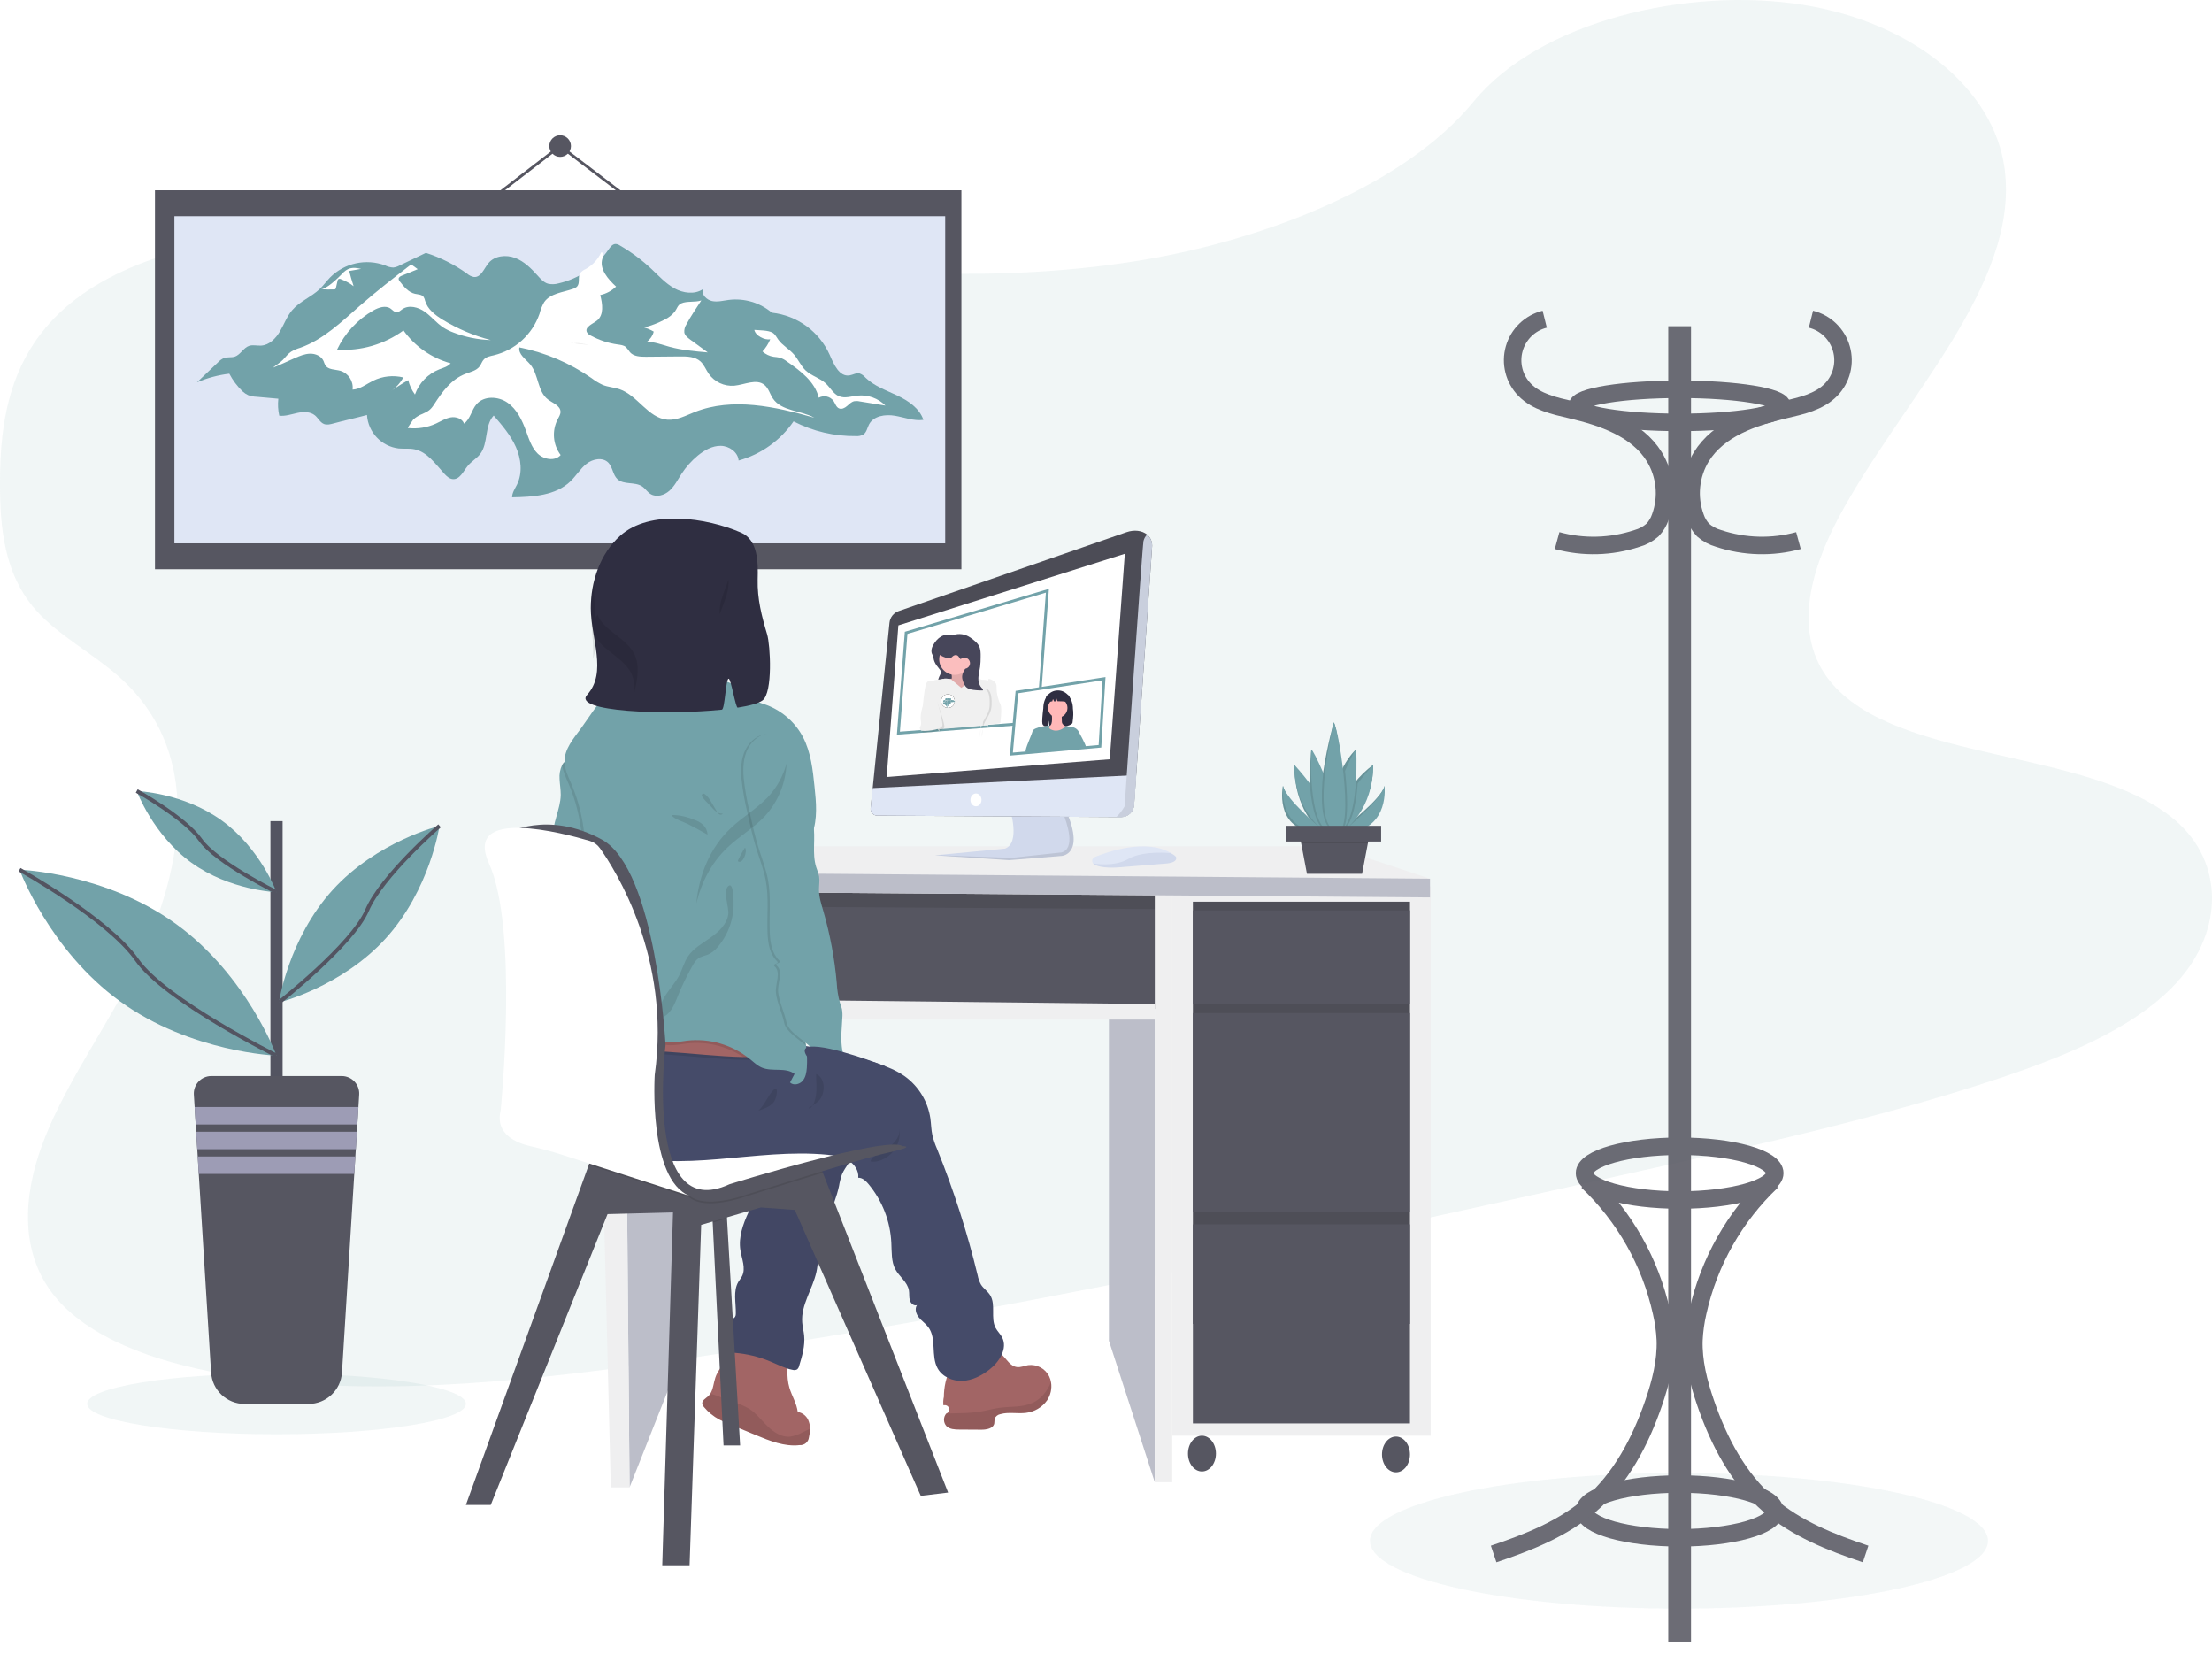 <svg xmlns="http://www.w3.org/2000/svg" xmlns:xlink="http://www.w3.org/1999/xlink" width="400px" height="299px" viewBox="0 0 400 299"><title>Group 14</title><defs><linearGradient x1="0%" y1="50%" x2="100%" y2="50%" id="linearGradient-1"><stop stop-color="#808080" stop-opacity="0.25" offset="0%"></stop><stop stop-color="#808080" stop-opacity="0.12" offset="54%"></stop><stop stop-color="#808080" stop-opacity="0.1" offset="100%"></stop></linearGradient><linearGradient x1="-0.649%" y1="52.419%" x2="99.351%" y2="52.419%" id="linearGradient-2"><stop stop-color="#808080" stop-opacity="0.25" offset="0%"></stop><stop stop-color="#808080" stop-opacity="0.12" offset="54%"></stop><stop stop-color="#808080" stop-opacity="0.1" offset="100%"></stop></linearGradient><linearGradient x1="-3.017%" y1="50.256%" x2="96.983%" y2="50.256%" id="linearGradient-3"><stop stop-color="#808080" stop-opacity="0.25" offset="0%"></stop><stop stop-color="#808080" stop-opacity="0.12" offset="54%"></stop><stop stop-color="#808080" stop-opacity="0.1" offset="100%"></stop></linearGradient><circle id="path-4" cx="9.663" cy="12.123" r="1.23"></circle><filter x="-81.3%" y="-40.7%" width="262.6%" height="262.6%" filterUnits="objectBoundingBox" id="filter-5"><feGaussianBlur stdDeviation="0.5"></feGaussianBlur></filter></defs><g id="Page-1" stroke="none" stroke-width="1" fill="none" fill-rule="evenodd"><g id="Thankyoupage" transform="translate(-520, -173)"><g id="Group-14" transform="translate(520, 173)"><path d="M206.872,46.969 C181.61,51.236 156.383,49.407 132.115,46.746 C107.847,44.086 83.639,40.612 58.366,41.66 C42.108,42.332 24.003,45.551 12.651,54.908 C1.725,63.907 0.022,76.051 0,87.014 C-0.028,95.26 0.687,103.793 6.535,110.362 C10.599,114.918 16.853,118.184 21.564,122.39 C37.956,137 32.973,160.004 22.216,179.563 C17.168,188.74 10.995,197.764 7.558,207.156 C4.121,216.548 3.664,226.613 9.816,234.271 C15.897,241.824 27.688,246.119 39.999,248.337 C64.968,252.843 92.786,250.045 119.701,246.253 C179.266,237.858 238.219,224.727 297.045,211.628 C318.81,206.778 340.671,201.906 361.64,194.916 C373.285,191.025 385.143,186.182 392.665,178.644 C402.222,169.092 402.463,156.028 393.253,148.221 C377.799,135.132 342.82,138.036 330.866,123.072 C324.29,114.833 327.153,103.644 332.388,93.76 C343.613,72.563 365.307,51.621 362.497,30.488 C360.557,15.984 345.758,3.981 325.921,0.854 C305.129,-2.422 278.426,3.79 266.455,18.386 C254.148,33.424 229.179,43.205 206.872,46.969 Z" id="Path" fill="#72A2A9" fill-rule="nonzero" opacity="0.1"></path><g id="undraw_winter_designer_a2m7-2-copy" transform="translate(3.514, 24.445)"><g id="undraw_winter_designer_a2m7"><rect id="Rectangle" fill="#565661" fill-rule="nonzero" x="24.51" y="9.956" width="145.827" height="68.521"></rect><rect id="Rectangle" fill="#DFE6F5" fill-rule="nonzero" x="28.023" y="14.641" width="139.385" height="59.151"></rect><path d="M37.951,43.118 C35.94,43.362 33.973,43.888 32.108,44.678 L35.973,41.003 C36.252,40.704 36.589,40.465 36.964,40.3 C37.589,40.061 38.31,40.244 38.949,40.033 C39.979,39.681 40.492,38.445 41.518,38.09 C42.221,37.851 42.987,38.09 43.725,38.037 C45.197,37.939 46.364,36.737 47.112,35.461 C47.861,34.186 48.363,32.755 49.322,31.631 C50.682,30.032 52.791,29.259 54.309,27.804 C54.983,27.158 55.528,26.399 56.175,25.721 C58.779,23.109 62.668,22.257 66.126,23.539 C66.584,23.77 67.086,23.903 67.598,23.929 C68.002,23.88 68.393,23.752 68.747,23.553 L73.505,21.272 C76.169,22.126 78.682,23.395 80.951,25.032 C81.304,25.343 81.733,25.552 82.195,25.64 C83.467,25.742 84.008,24.108 84.82,23.124 C85.93,21.775 88.004,21.564 89.637,22.186 C91.271,22.808 92.547,24.094 93.707,25.383 C94.237,25.977 94.796,26.606 95.555,26.842 C96.184,26.99 96.841,26.974 97.463,26.796 C101.135,25.961 104.364,23.784 106.515,20.692 C106.842,20.214 107.246,19.659 107.825,19.666 C108.106,19.693 108.374,19.791 108.606,19.951 C110.66,21.144 112.571,22.568 114.302,24.196 C115.616,25.433 116.846,26.799 118.423,27.678 C120.001,28.556 122.06,28.845 123.568,27.857 C123.322,28.837 124.271,29.779 125.258,29.987 C126.245,30.194 127.268,29.909 128.273,29.779 C131.079,29.431 133.903,30.268 136.067,32.088 C140.65,32.594 144.623,35.487 146.514,39.692 C147.259,41.41 148.246,43.712 150.098,43.427 C150.72,43.332 151.317,42.918 151.929,43.076 C152.34,43.226 152.704,43.483 152.983,43.821 C154.571,45.367 156.739,46.115 158.739,47.064 C160.738,48.013 162.762,49.369 163.465,51.467 C161.732,51.71 160.021,51.01 158.296,50.719 C156.57,50.427 154.466,50.736 153.64,52.282 C153.31,52.908 153.201,53.705 152.621,54.11 C152.224,54.332 151.771,54.434 151.317,54.401 C147.379,54.451 143.488,53.537 139.985,51.738 C137.609,55.193 134.092,57.7 130.051,58.818 C129.939,57.293 128.35,56.183 126.818,56.162 C125.286,56.141 123.859,56.956 122.679,57.919 C121.529,58.869 120.53,59.989 119.717,61.239 C119.038,62.293 118.476,63.428 117.555,64.261 C116.635,65.094 115.194,65.53 114.136,64.876 C113.55,64.525 113.174,63.875 112.597,63.488 C111.287,62.613 109.284,63.253 108.131,62.174 C107.298,61.394 107.284,60.016 106.487,59.201 C105.478,58.172 103.676,58.516 102.548,59.405 C101.42,60.294 100.668,61.587 99.631,62.585 C96.943,65.175 92.828,65.396 89.089,65.466 C89.089,64.634 89.609,63.91 89.975,63.165 C91.011,61.057 90.727,58.509 89.775,56.369 C88.822,54.229 87.276,52.44 85.762,50.683 C84.054,52.504 84.837,55.677 83.302,57.655 C82.68,58.46 81.738,58.969 81.088,59.763 C80.276,60.74 79.644,62.272 78.379,62.177 C77.76,62.132 77.261,61.668 76.843,61.211 C75.23,59.454 73.744,57.233 71.4,56.777 C70.483,56.597 69.534,56.72 68.589,56.64 C65.466,56.267 63.052,53.72 62.847,50.582 C60.866,51.119 58.743,51.58 56.761,52.117 C56.21,52.268 55.609,52.419 55.075,52.212 C54.372,51.934 54.02,51.14 53.441,50.652 C52.587,49.949 51.332,49.977 50.257,50.209 C49.182,50.441 48.089,50.835 46.986,50.712 C46.758,49.706 46.701,48.669 46.817,47.644 L42.881,47.293 C42.363,47.277 41.85,47.177 41.363,46.997 C40.996,46.827 40.657,46.6 40.358,46.326 C39.389,45.393 38.576,44.31 37.951,43.118 L37.951,43.118 Z" id="Path" fill="#72A2A9" fill-rule="nonzero"></path><path d="M47.646,40.613 C48.131,40.11 48.546,39.527 49.126,39.14 C49.639,38.836 50.189,38.6 50.763,38.437 C54.98,36.951 58.272,33.704 61.639,30.767 C64.604,28.177 67.721,25.766 70.835,23.359 L72.019,24.224 L69.176,25.383 C68.902,25.496 68.586,25.664 68.572,25.96 C68.584,26.148 68.664,26.325 68.796,26.459 C69.527,27.4 70.35,28.405 71.513,28.669 C72.068,28.795 72.739,28.778 73.083,29.231 C73.221,29.456 73.316,29.703 73.365,29.962 C73.814,31.494 75.202,32.545 76.566,33.377 C79.259,35.016 82.179,36.25 85.231,37.039 C82.924,36.969 80.645,36.508 78.491,35.676 C77.848,35.441 77.232,35.138 76.654,34.772 C75.427,33.971 74.507,32.78 73.315,31.93 C72.124,31.079 70.423,30.626 69.225,31.466 C68.898,31.698 68.582,32.028 68.171,32.007 C67.76,31.986 67.468,31.592 67.117,31.35 C66.221,30.71 64.97,31.136 64.011,31.677 C61.142,33.31 58.845,35.787 57.433,38.771 C61.722,39.057 65.975,37.827 69.45,35.296 C71.524,38.199 74.536,40.298 77.978,41.238 C77.472,41.853 76.64,42.053 75.898,42.341 C73.853,43.153 72.258,44.808 71.523,46.881 C70.95,46.105 70.536,45.222 70.307,44.285 C69.167,44.924 68.065,45.628 67.004,46.393 C68.013,45.743 68.842,44.85 69.415,43.796 C67.591,43.352 65.67,43.559 63.982,44.38 C62.753,44.984 61.614,45.926 60.244,45.999 C60.429,44.479 59.497,43.044 58.033,42.594 C57.067,42.324 55.82,42.436 55.3,41.575 C55.181,41.329 55.076,41.075 54.987,40.816 C54.586,39.92 53.525,39.471 52.545,39.499 C51.564,39.527 50.64,39.927 49.734,40.324 C48.44,40.894 47.158,41.519 45.844,42.032 C46.437,41.526 47.102,41.161 47.646,40.613 Z" id="Path" fill="#FFFFFF" fill-rule="nonzero"></path><path d="M70.237,52.936 C71.982,53.14 73.75,52.859 75.346,52.124 C76.218,51.72 77.051,51.179 77.996,51.017 C78.941,50.856 80.083,51.232 80.396,52.142 C81.531,51.327 81.738,49.707 82.648,48.645 C83.987,47.082 86.584,47.18 88.271,48.364 C89.957,49.548 90.899,51.527 91.602,53.445 C92.132,54.907 92.607,56.471 93.71,57.557 C94.813,58.642 96.841,58.994 97.871,57.827 C96.474,55.961 96.258,53.464 97.315,51.386 C97.554,50.933 97.86,50.476 97.842,49.981 C97.804,48.877 96.437,48.442 95.558,47.767 C93.657,46.312 93.907,43.276 92.368,41.442 C91.553,40.469 90.172,39.611 90.407,38.364 C95.087,39.293 99.525,41.181 103.44,43.909 C104.073,44.397 104.759,44.813 105.485,45.149 C106.455,45.539 107.527,45.585 108.514,45.922 C111.8,47.04 113.701,51.151 117.158,51.435 C118.88,51.576 120.493,50.69 122.102,50.054 C128.944,47.352 136.664,49.057 143.738,51.077 C141.278,49.724 137.803,49.924 136.242,47.591 C135.708,46.794 135.473,45.767 134.731,45.156 C133.277,43.954 131.151,45.11 129.271,45.29 C127.448,45.44 125.682,44.612 124.633,43.114 C124.127,42.373 123.807,41.488 123.143,40.89 C122.169,40.019 120.732,39.984 119.425,39.998 L113.293,40.054 C112.264,40.054 111.104,40.015 110.415,39.249 C110.19,38.917 109.941,38.601 109.67,38.304 C109.266,37.953 108.704,37.907 108.18,37.833 C106.47,37.595 104.818,37.048 103.303,36.22 C103.005,36.094 102.757,35.871 102.6,35.588 C102.207,34.657 103.633,34.14 104.431,33.518 C105.731,32.499 105.443,30.493 105.028,28.897 C106.107,28.666 107.099,28.138 107.892,27.372 C106.416,26.012 104.796,24.157 105.433,22.256 C105.573,21.838 105.65,21.16 105.211,21.17 C104.62,22.453 103.636,23.514 102.4,24.199 C102.006,24.36 101.658,24.618 101.388,24.948 C100.942,25.65 101.406,26.722 100.85,27.348 C100.65,27.547 100.402,27.692 100.13,27.769 C98.278,28.433 95.998,28.57 94.884,30.194 C94.508,30.855 94.225,31.564 94.044,32.302 C92.743,36.041 89.631,38.862 85.783,39.79 C85.143,39.938 84.444,40.054 83.994,40.532 C83.643,40.883 83.523,41.386 83.232,41.779 C82.648,42.57 81.591,42.784 80.673,43.136 C78.049,44.137 76.436,46.428 74.97,48.695 C74.352,49.65 73.899,49.939 72.883,50.385 C72.264,50.619 71.695,50.97 71.207,51.418 C71.112,51.523 70.156,52.925 70.237,52.936 Z" id="Path" fill="#FFFFFF" fill-rule="nonzero"></path><path d="M116.631,33.36 C115.47,33.965 114.244,34.437 112.977,34.765 C113.58,34.938 114.159,35.187 114.699,35.507 C114.517,36.236 114.09,36.879 113.49,37.331 C114.895,37.376 116.227,37.893 117.58,38.262 C119.825,38.87 122.148,39.07 124.474,39.27 L121.312,36.962 C120.848,36.61 120.349,36.238 120.233,35.676 C120.187,35.156 120.321,34.636 120.613,34.203 C121.414,32.689 122.387,31.304 123.308,29.871 C122.176,30.261 120.69,29.937 119.671,30.412 C119.035,30.707 118.922,31.332 118.543,31.856 C118.031,32.499 117.376,33.013 116.631,33.36 Z" id="Path" fill="#FFFFFF" fill-rule="nonzero"></path><path d="M135.768,36.895 C135.438,37.708 134.961,38.453 134.363,39.095 C134.926,39.609 135.629,39.945 136.383,40.061 C136.769,40.093 137.153,40.148 137.532,40.226 C137.972,40.376 138.384,40.598 138.751,40.883 C141.211,42.587 143.857,44.552 144.542,47.465 C145.463,46.949 146.624,47.211 147.234,48.073 C147.536,48.533 147.691,49.158 148.193,49.383 C148.696,49.608 149.247,49.313 149.645,48.972 C150.042,48.631 150.435,48.213 150.952,48.094 C151.274,48.041 151.603,48.052 151.922,48.125 L156.599,48.881 C155.285,47.555 153.444,46.893 151.588,47.078 C150.456,47.201 149.276,47.63 148.225,47.201 C147.174,46.772 146.633,45.641 145.804,44.875 C144.75,43.898 143.228,43.526 142.177,42.538 C141.302,41.709 140.839,40.535 140.045,39.629 C139.184,38.641 137.957,38.002 137.202,36.934 C136.896,36.501 136.654,35.992 136.204,35.718 C135.413,35.24 133.79,35.282 132.89,35.198 C133.105,36.255 134.756,37.088 135.768,36.895 Z" id="Path" fill="#FFFFFF" fill-rule="nonzero"></path><path d="M54.509,27.843 C55.303,27.897 56.099,27.912 56.895,27.885 C56.972,27.888 57.049,27.87 57.116,27.833 C57.185,27.767 57.229,27.678 57.239,27.583 L57.524,26.325 C57.536,26.214 57.586,26.11 57.664,26.03 C57.813,25.947 57.994,25.947 58.142,26.03 C58.964,26.338 59.735,26.767 60.43,27.302 C60.13,26.395 59.863,25.478 59.629,24.551 L61.783,24.171 C60.149,23.781 59.323,23.978 58.269,25.134 C57.65,25.798 55.458,27.903 54.509,27.843 Z" id="Path" fill="#FFFFFF" fill-rule="nonzero"></path><circle id="Oval" fill="#565661" fill-rule="nonzero" cx="97.776" cy="1.963" r="1.957"></circle><polyline id="Path" stroke="#565661" stroke-width="0.5" points="85.231 11.626 97.776 1.963 110.45 11.626"></polyline><polygon id="Path" fill="url(#linearGradient-1)" fill-rule="nonzero" points="99.782 37.548 99.937 37.647 100.26 37.612"></polygon><path d="M100.278,37.612 L102.987,37.963 C102.12,37.649 101.196,37.529 100.278,37.612 L100.278,37.612 Z" id="Path" fill="url(#linearGradient-2)" fill-rule="nonzero"></path><rect id="Rectangle" fill="#565661" fill-rule="nonzero" x="107.291" y="134.901" width="99.595" height="23.062"></rect><rect id="Rectangle" fill="#000000" fill-rule="nonzero" opacity="0.1" x="107.291" y="134.901" width="99.595" height="23.062"></rect><polygon id="Path" fill="#BCBEC9" fill-rule="nonzero" points="119.207 158.722 119.906 220.289 110.327 244.472 109.586 158.722"></polygon><polygon id="Path" fill="#565661" fill-rule="nonzero" points="108.342 139.329 205.308 139.912 205.308 157.088 108.342 157.088"></polygon><polygon id="Path" fill="#BCBEC9" fill-rule="nonzero" points="197.012 158.722 205.308 159.892 205.308 243.537 197.012 217.953"></polygon><rect id="Rectangle" fill="#EFEFF0" fill-rule="nonzero" x="208.46" y="135.825" width="46.731" height="99.303"></rect><rect id="Rectangle" fill="#565661" fill-rule="nonzero" x="212.199" y="138.584" width="39.254" height="76.333"></rect><rect id="Rectangle" fill="#000000" fill-rule="nonzero" opacity="0.1" x="212.199" y="138.584" width="39.254" height="76.333"></rect><rect id="Rectangle" fill="#565661" fill-rule="nonzero" x="212.199" y="140.148" width="39.254" height="16.941"></rect><rect id="Rectangle" fill="#565661" fill-rule="nonzero" x="212.199" y="158.722" width="39.254" height="35.982"></rect><rect id="Rectangle" fill="#565661" fill-rule="nonzero" x="212.199" y="196.925" width="39.254" height="35.982"></rect><ellipse id="Oval" fill="#565661" fill-rule="nonzero" cx="213.837" cy="238.361" rx="2.53" ry="3.233"></ellipse><ellipse id="Oval" fill="#565661" fill-rule="nonzero" cx="248.923" cy="238.516" rx="2.53" ry="3.233"></ellipse><polygon id="Path" fill="#EFEFF0" fill-rule="nonzero" points="106.94 244.472 110.327 244.472 109.396 136.686 104.252 136.686"></polygon><polygon id="Path" fill="#EFEFF0" fill-rule="nonzero" points="205.308 135.825 205.308 243.537 208.46 243.537 208.46 136.686"></polygon><polygon id="Path" fill="#EFEFF0" fill-rule="nonzero" points="109.561 156.034 109.561 159.892 205.308 159.892 205.308 157.088"></polygon><polygon id="Path" fill="#EFEFF0" fill-rule="nonzero" points="116.052 128.583 237.436 128.583 255.076 134.423 255.076 137.811 103.669 136.644 103.669 133.197"></polygon><polygon id="Path" fill="#BCBEC9" fill-rule="nonzero" points="103.669 133.197 255.076 134.423 255.076 137.811 103.669 136.644"></polygon><path d="M143.738,164.583 L143.035,164.478 C143.035,164.446 143.035,164.418 143.035,164.39 C143.014,164.225 142.989,164.063 142.965,163.898 C143.253,164.127 143.527,164.355 143.78,164.583 L143.738,164.583 Z" id="Path" fill="url(#linearGradient-3)" fill-rule="nonzero"></path><path d="M128.466,218.842 C128.923,218.736 129.387,218.648 129.851,218.585 C133.036,218.131 136.285,218.61 139.205,219.963 C138.91,222.134 138.618,224.38 139.243,226.477 C139.679,227.953 140.554,229.288 140.74,230.828 C141.697,230.992 142.479,231.683 142.761,232.613 C142.896,233.016 142.963,233.438 142.961,233.864 C142.957,234.39 142.891,234.913 142.764,235.424 C142.675,236.272 141.928,236.895 141.078,236.829 C138.358,237.139 135.691,236.067 133.161,235.016 L128.241,232.971 C127.665,232.732 127.085,232.49 126.534,232.194 C125.487,231.629 124.558,230.869 123.796,229.956 C123.639,229.795 123.529,229.595 123.476,229.376 C123.385,228.758 124.109,228.389 124.569,227.971 C124.704,227.843 124.822,227.699 124.921,227.542 C125.465,226.72 125.518,225.585 125.845,224.615 C126.618,222.313 129.007,220.83 129.851,218.585 C129.896,218.462 129.939,218.339 129.974,218.213" id="Path" fill="#A26565" fill-rule="nonzero"></path><path d="M142.961,233.864 C142.957,234.39 142.891,234.913 142.764,235.424 C142.675,236.272 141.928,236.895 141.078,236.829 C138.358,237.139 135.691,236.067 133.161,235.016 L128.241,232.971 C127.665,232.732 127.085,232.49 126.534,232.194 C125.487,231.629 124.558,230.869 123.796,229.956 C123.639,229.795 123.529,229.595 123.476,229.376 C123.385,228.758 124.109,228.389 124.569,227.971 C124.704,227.843 124.822,227.699 124.921,227.542 C126.277,227.834 127.96,228.688 128.997,229.018 C130.035,229.301 131.032,229.718 131.963,230.258 C133.256,231.088 134.187,232.367 135.283,233.421 C136.38,234.475 137.796,235.434 139.324,235.304 C140.132,235.182 140.911,234.913 141.622,234.51 L142.961,233.864 Z" id="Path" fill="#000000" fill-rule="nonzero" opacity="0.1"></path><path d="M137.202,183.927 C137.389,184.58 137.151,185.281 136.604,185.684 C136.144,185.969 135.55,185.93 135.093,186.24 C134.528,186.637 134.447,187.424 134.348,188.105 C133.997,190.449 132.834,192.575 131.84,194.729 C130.845,196.883 130.005,199.234 130.371,201.574 C130.62,203.163 131.4,204.856 130.669,206.286 C130.49,206.638 130.223,206.951 130.019,207.291 C129.018,208.964 129.587,211.083 129.548,213.03 C129.563,213.246 129.516,213.462 129.411,213.652 C129.258,213.831 129.069,213.977 128.856,214.08 C128.134,214.612 127.692,215.443 127.658,216.34 C127.628,217.225 127.735,218.109 127.974,218.961 C128.013,219.305 128.165,219.627 128.406,219.875 C128.686,220.06 129.017,220.153 129.352,220.142 C131.559,220.321 133.725,220.847 135.768,221.702 C137.1,222.257 138.393,222.953 139.809,223.22 C140.086,223.306 140.386,223.274 140.638,223.132 C140.816,222.971 140.939,222.759 140.99,222.524 C141.534,220.732 142.086,218.884 141.9,217.021 C141.819,216.22 141.605,215.437 141.548,214.635 C141.302,211.473 143.442,208.62 144.121,205.499 C144.426,204.094 144.426,202.639 144.644,201.219 C145.235,197.329 147.378,193.84 148.204,189.992 C148.319,189.275 148.497,188.57 148.738,187.884 C149.353,186.394 150.776,185.185 150.808,183.572 C150.827,183.218 150.734,182.866 150.541,182.567 C150.209,182.204 149.769,181.957 149.286,181.865 C147.368,181.341 145.415,180.951 143.442,180.698 C142.543,180.521 141.624,180.458 140.709,180.508 C139.52,180.648 138.377,181.052 137.363,181.689 C136.035,182.518 136.907,182.719 137.202,183.927 Z" id="Path" fill="#454B69" fill-rule="nonzero"></path><path d="M137.202,183.927 C137.389,184.58 137.151,185.281 136.604,185.684 C136.144,185.969 135.55,185.93 135.093,186.24 C134.528,186.637 134.447,187.424 134.348,188.105 C133.997,190.449 132.834,192.575 131.84,194.729 C130.845,196.883 130.005,199.234 130.371,201.574 C130.62,203.163 131.4,204.856 130.669,206.286 C130.49,206.638 130.223,206.951 130.019,207.291 C129.018,208.964 129.587,211.083 129.548,213.03 C129.563,213.246 129.516,213.462 129.411,213.652 C129.258,213.831 129.069,213.977 128.856,214.08 C128.134,214.612 127.692,215.443 127.658,216.34 C127.628,217.225 127.735,218.109 127.974,218.961 C128.013,219.305 128.165,219.627 128.406,219.875 C128.686,220.06 129.017,220.153 129.352,220.142 C131.559,220.321 133.725,220.847 135.768,221.702 C137.1,222.257 138.393,222.953 139.809,223.22 C140.086,223.306 140.386,223.274 140.638,223.132 C140.816,222.971 140.939,222.759 140.99,222.524 C141.534,220.732 142.086,218.884 141.9,217.021 C141.819,216.22 141.605,215.437 141.548,214.635 C141.302,211.473 143.442,208.62 144.121,205.499 C144.426,204.094 144.426,202.639 144.644,201.219 C145.235,197.329 147.378,193.84 148.204,189.992 C148.319,189.275 148.497,188.57 148.738,187.884 C149.353,186.394 150.776,185.185 150.808,183.572 C150.827,183.218 150.734,182.866 150.541,182.567 C150.209,182.204 149.769,181.957 149.286,181.865 C147.368,181.341 145.415,180.951 143.442,180.698 C142.543,180.521 141.624,180.458 140.709,180.508 C139.52,180.648 138.377,181.052 137.363,181.689 C136.035,182.518 136.907,182.719 137.202,183.927 Z" id="Path" fill="#000000" fill-rule="nonzero" opacity="0.05"></path><polygon id="Path" fill="#565661" fill-rule="nonzero" points="130.325 236.886 127.328 236.886 125.367 196.602 125.23 194.311 127.777 193.415 127.95 195.85"></polygon><polygon id="Path" fill="#000000" fill-rule="nonzero" opacity="0.1" points="127.95 195.85 125.367 196.602 125.23 194.311 127.777 193.415"></polygon><polygon id="Path" fill="#565661" fill-rule="nonzero" points="167.934 245.407 162.99 246.004 140.213 194.311 134.071 193.861 123.283 197.01 121.185 258.556 116.241 258.556 118.188 194.761 106.35 195.063 85.224 247.652 80.73 247.652 102.948 186.19 103.806 183.822 136.917 182.687 145.171 187.315 145.277 187.582"></polygon><path d="M145.277,187.582 C138.161,189.725 130.775,192.066 130.775,192.066 C130.775,192.066 124.039,194.416 121.185,192.066 C120.826,191.785 120.423,191.563 119.994,191.408 C120.364,191.673 120.764,191.893 121.185,192.066 L102.948,186.187 L103.802,183.822 L136.917,182.687 L145.171,187.315 L145.277,187.582 Z" id="Path" fill="#000000" fill-rule="nonzero" opacity="0.1"></path><path d="M111.596,177.381 L125.079,174.373 C125.079,174.373 157.294,180.368 159.691,182.764 C159.691,182.764 133.92,188.007 131.073,189.792 C128.227,191.577 111.294,193.563 111.596,177.381 Z" id="Path" fill="#FFFFFF" fill-rule="nonzero"></path><path d="M105.798,143.686 C104.744,147.028 101.866,150.039 98.363,150.183 C98.108,150.213 97.85,150.167 97.621,150.05 C97.182,149.776 97.171,149.133 97.351,148.644 C97.53,148.156 97.842,147.717 97.892,147.204 C97.902,147.099 97.895,146.993 97.871,146.891 C97.779,146.473 97.438,146.1 97.038,146.188 C97.603,145.736 97.732,144.928 97.336,144.322 C97.177,144.143 97.034,143.95 96.908,143.746 C96.616,143.148 97.069,142.477 97.259,141.838 C97.649,140.432 96.658,139.027 96.577,137.561 C96.507,136.251 97.171,135.017 97.336,133.717 C97.6,131.609 96.553,129.588 96.43,127.483 C96.346,126.015 96.707,124.56 97.112,123.144 C97.463,121.879 97.86,120.6 97.885,119.278 C97.885,118.319 97.719,117.37 97.674,116.415 C97.601,115.541 97.76,114.663 98.134,113.871 C98.377,113.404 98.792,113.051 99.29,112.883 C100.443,112.497 101.198,113.098 101.367,114.19 C101.648,116.049 101.486,117.947 101.855,119.813 C102.196,121.557 102.713,123.263 103.398,124.904 C104.02,126.387 104.775,127.821 105.253,129.356 C105.613,130.622 105.87,131.915 106.023,133.222 C106.494,136.732 106.863,140.344 105.798,143.686 Z" id="Path" fill="#72A2A9" fill-rule="nonzero"></path><path d="M185.831,228.737 C184.932,230.004 183.534,230.827 181.99,231 C180.465,231.189 178.88,230.806 177.401,231.225 C176.936,231.301 176.54,231.606 176.347,232.036 C176.31,232.322 176.288,232.609 176.28,232.897 C176.108,233.835 174.874,234.046 173.915,234.039 L169.958,234.015 C169.136,234.015 168.226,233.969 167.636,233.4 C167.055,232.757 167.04,231.783 167.601,231.123 C167.864,231.032 168.06,230.808 168.113,230.535 C168.167,230.261 168.07,229.98 167.86,229.797 C167.65,229.614 167.358,229.556 167.095,229.647 C167.023,229.13 167.048,228.605 167.168,228.097 C167.168,226.628 167.52,224.169 168.553,223.02 C169.821,221.589 172.021,219.741 173.936,219.358 C175.249,219.109 176.602,219.498 177.584,220.405 C178.49,221.249 179.151,222.57 180.395,222.717 C181.073,222.802 181.727,222.482 182.398,222.366 C183.961,222.165 185.481,222.968 186.196,224.372 C186.366,224.72 186.485,225.09 186.548,225.472 C186.73,226.612 186.473,227.778 185.831,228.737 Z" id="Path" fill="#A26565" fill-rule="nonzero"></path><path d="M185.831,228.737 C184.932,230.004 183.534,230.827 181.99,231 C180.465,231.189 178.88,230.806 177.401,231.225 C176.936,231.301 176.54,231.606 176.347,232.036 C176.31,232.322 176.288,232.609 176.28,232.897 C176.108,233.835 174.874,234.046 173.915,234.039 L169.958,234.015 C169.136,234.015 168.226,233.969 167.636,233.4 C167.055,232.757 167.04,231.783 167.601,231.123 C169.885,231.028 172.13,231.123 174.407,230.652 C175.331,230.466 176.241,230.22 177.176,230.09 C179.2,229.801 181.354,230.047 183.213,229.19 C184.763,228.487 185.873,227.057 186.53,225.462 C186.72,226.603 186.47,227.773 185.831,228.737 Z" id="Path" fill="#000000" fill-rule="nonzero" opacity="0.1"></path><path d="M175.391,223.181 C173.985,224.271 172.337,225.121 170.566,225.212 C168.795,225.304 166.915,224.51 166.047,222.97 C164.779,220.711 165.903,217.57 164.35,215.496 C163.865,214.846 163.166,214.386 162.653,213.757 C162.14,213.128 161.845,212.183 162.302,211.515 C161.75,211.726 161.167,211.192 161.005,210.623 C160.843,210.053 160.945,209.442 160.847,208.866 C160.59,207.337 159.09,206.357 158.37,205 C157.649,203.644 157.748,201.883 157.667,200.278 C157.487,196.365 156.031,192.619 153.52,189.613 C153.042,189.044 152.431,188.464 151.686,188.492 C151.816,187.206 150.959,185.976 149.848,185.329 C148.738,184.683 147.417,184.465 146.131,184.339 C133.154,183.059 119.632,187.884 107.242,183.825 C103.795,182.698 100.471,180.811 98.363,177.852 C96.703,175.577 96.033,172.729 96.504,169.953 L96.504,169.903 C96.992,167.408 98.31,166.794 100.492,165.655 C103.011,164.323 105.644,163.219 108.36,162.355 C113.63,160.707 119.305,160.114 124.745,161.322 C127.286,161.892 129.735,162.833 132.279,163.385 C133.28,163.603 134.289,163.758 135.304,163.888 C136.882,164.084 138.467,164.214 140.055,164.397 C145.134,164.982 150.135,166.107 154.975,167.753 C156.778,168.364 158.58,169.064 160.13,170.17 C162.612,171.971 164.266,174.693 164.719,177.725 C164.867,178.758 164.87,179.834 165.095,180.835 C165.308,181.677 165.59,182.5 165.939,183.295 C168.941,190.718 171.394,198.352 173.279,206.135 C173.386,206.713 173.584,207.271 173.866,207.787 C174.316,208.514 175.089,209.003 175.542,209.73 C176.596,211.445 175.581,213.838 176.515,215.623 C176.839,216.241 177.376,216.73 177.7,217.348 C178.747,219.351 177.19,221.786 175.391,223.181 Z" id="Path" fill="#454B69" fill-rule="nonzero"></path><path d="M157.435,182.806 C157.934,182.411 158.365,181.936 158.71,181.401 C159.057,180.863 159.194,180.217 159.097,179.584 C159.375,181.206 158.868,182.864 157.73,184.054 C156.848,184.957 155.193,185.842 153.903,185.533 C154.086,184.5 156.616,183.509 157.435,182.806 Z" id="Path" fill="#000000" fill-rule="nonzero" opacity="0.1"></path><path d="M135.48,165.293 C135.264,166.058 134.678,166.663 133.92,166.902 C133.17,167.131 132.386,167.223 131.604,167.173 L130.901,167.173 C121.681,166.969 112.362,164.924 103.356,166.874 C102.27,167.098 101.205,167.412 100.172,167.813 C98.856,168.331 97.623,169.042 96.514,169.921 L96.514,169.872 C97.003,167.377 98.32,166.762 100.502,165.623 C103.019,164.303 105.649,163.209 108.36,162.355 C113.63,160.707 119.305,160.114 124.745,161.322 C127.286,161.892 129.735,162.833 132.279,163.385 C133.28,163.603 134.289,163.758 135.304,163.888 C135.501,164.328 135.562,164.818 135.48,165.293 Z" id="Path" fill="#000000" fill-rule="nonzero" opacity="0.1"></path><path d="M135.48,164.791 C135.266,165.557 134.679,166.164 133.92,166.404 C133.171,166.633 132.386,166.724 131.604,166.671 L130.901,166.671 C121.681,166.467 112.362,164.422 103.356,166.372 C102.271,166.596 101.206,166.909 100.172,167.307 C98.794,167.856 97.508,168.615 96.36,169.555 C96.09,168.815 95.822,168.074 95.555,167.331 C95.232,166.446 96.258,166.249 96.454,165.455 C96.584,164.917 96.363,164.306 96.251,163.733 C96.222,163.593 96.203,163.451 96.194,163.308 C96.131,162.039 96.584,161.308 97.625,160.623 C100.71,158.585 104.473,157.187 107.994,156.136 C109.866,155.544 111.8,155.169 113.757,155.018 C116.526,154.857 119.291,155.37 121.987,156.02 C125.3,156.839 128.579,157.921 131.516,159.653 C132.96,160.504 134.363,161.561 135.132,163.055 C135.442,163.577 135.565,164.189 135.48,164.791 L135.48,164.791 Z" id="Path" fill="#A26565" fill-rule="nonzero"></path><path d="M105.798,143.686 C104.744,147.028 101.866,150.039 98.363,150.183 C98.108,150.213 97.85,150.167 97.621,150.05 C97.182,149.776 97.171,149.133 97.351,148.644 C97.53,148.156 97.842,147.717 97.892,147.204 C97.902,147.099 97.895,146.993 97.871,146.891 C99.729,144.269 101.532,141.62 102.245,138.517 C102.39,137.983 102.434,137.426 102.375,136.876 C102.281,136.244 101.961,135.671 101.785,135.059 C101.476,133.977 101.62,132.832 101.708,131.711 C102.076,126.769 101.252,121.811 99.304,117.254 C98.83,116.158 98.289,115.048 98.124,113.878 C98.367,113.411 98.781,113.058 99.28,112.89 C100.432,112.504 101.188,113.105 101.356,114.197 C101.637,116.056 101.476,117.954 101.845,119.82 C102.186,121.565 102.703,123.27 103.387,124.911 C104.009,126.394 104.765,127.828 105.243,129.363 C105.603,130.629 105.86,131.922 106.012,133.229 C106.494,136.732 106.863,140.344 105.798,143.686 Z" id="Path" fill="#000000" fill-rule="nonzero" opacity="0.1"></path><path d="M135.48,164.791 C135.266,165.557 134.679,166.164 133.92,166.404 C133.171,166.633 132.386,166.724 131.604,166.671 L130.901,166.671 C127.9,164.677 124.291,163.806 120.711,164.211 C119.565,164.348 118.42,164.615 117.274,164.51 C114.959,164.299 113.082,162.633 111.02,161.568 C106.218,159.198 100.458,159.979 96.461,163.543 L96.261,163.719 C96.232,163.579 96.214,163.437 96.205,163.294 C96.142,162.025 96.595,161.294 97.635,160.609 C100.72,158.571 104.484,157.172 108.005,156.122 C109.877,155.53 111.81,155.155 113.767,155.004 C116.536,154.843 119.302,155.356 121.997,156.006 C125.311,156.825 128.589,157.907 131.527,159.639 C132.971,160.49 134.373,161.547 135.143,163.041 C135.452,163.568 135.571,164.186 135.48,164.791 L135.48,164.791 Z" id="Path" fill="#000000" fill-rule="nonzero" opacity="0.1"></path><path d="M143.362,126.299 L143.312,126.426 C142.525,128.467 141.078,130.193 140.15,132.182 C138.98,134.701 138.692,137.526 138.432,140.295 C138.207,142.667 137.985,145.053 138.165,147.432 C138.614,153.293 141.478,158.852 142.244,164.601 C142.433,165.929 142.481,167.272 142.388,168.61 C142.325,169.457 142.17,170.367 141.608,170.993 C141.046,171.618 139.953,171.864 139.349,171.263 C139.619,170.747 139.893,170.234 140.167,169.717 C138.562,168.47 136.144,169.366 134.268,168.586 C133.442,168.234 132.781,167.602 132.089,167.036 C128.897,164.441 124.794,163.243 120.707,163.712 C119.562,163.852 118.416,164.119 117.271,164.014 C114.955,163.8 113.079,162.138 111.016,161.073 C106.215,158.703 100.456,159.483 96.458,163.044 C95.966,163.501 95.305,164.035 94.701,163.747 C94.467,163.604 94.279,163.398 94.156,163.153 C91.855,159.221 93.548,154.151 96.008,150.32 C98.468,146.49 101.725,142.959 102.737,138.531 C102.883,137.997 102.928,137.44 102.867,136.89 C102.772,136.258 102.453,135.685 102.277,135.073 C101.968,133.991 102.112,132.846 102.2,131.725 C102.568,126.783 101.744,121.825 99.796,117.269 C99.234,115.958 98.566,114.63 98.566,113.206 C98.566,110.965 100.172,109.106 101.5,107.303 C103.029,105.23 104.312,102.935 106.248,101.231 C108.082,99.611 110.739,98.62 113.008,99.442 C116.866,98.51 120.836,98.126 124.801,98.304 C126.172,98.367 127.588,98.511 128.789,99.175 C130.076,99.878 131,101.129 132.265,101.878 C133.189,102.429 134.254,102.689 135.259,103.076 C138.035,104.162 140.326,106.215 141.71,108.856 C143.116,111.58 143.467,114.71 143.776,117.76 C144.078,120.61 144.36,123.597 143.362,126.299 Z" id="Path" fill="#72A2A9" fill-rule="nonzero"></path><path d="M138.165,147.432 C138.614,153.293 141.478,158.852 142.244,164.601 C140.712,163.294 138.586,162.001 138.295,160.493 C137.978,158.863 136.966,156.726 136.798,155.078 C136.629,153.43 137.785,151.417 136.573,150.285 C135.982,149.734 137.553,149.888 136.977,149.322 C135.68,148.061 135.36,146.118 135.28,144.315 C135.143,141.124 135.547,137.899 134.96,134.761 C134.608,132.825 133.874,130.98 133.287,129.1 C132.606,126.911 132.114,124.669 131.622,122.423 C131.137,120.427 130.785,118.401 130.567,116.358 C130.416,114.601 130.487,112.739 131.27,111.137 C132.054,109.534 133.639,108.234 135.417,108.259 C141.362,108.336 140.336,116.397 141.643,120.122 C142.167,121.605 142.873,123.038 143.158,124.584 C143.262,125.191 143.318,125.804 143.327,126.419 C142.539,128.46 141.092,130.186 140.164,132.175 C138.994,134.694 138.706,137.519 138.446,140.288 C138.207,142.667 137.985,145.053 138.165,147.432 Z" id="Path" fill="#000000" fill-rule="nonzero" opacity="0.1"></path><path d="M142.03,120.03 C142.553,121.513 143.26,122.947 143.544,124.493 C144.019,127.083 143.284,129.834 144.082,132.343 C144.29,132.879 144.463,133.427 144.602,133.984 C144.739,134.782 144.581,135.597 144.581,136.409 C144.581,137.716 144.992,138.981 145.358,140.235 C146.593,144.497 147.411,148.869 147.8,153.29 C147.858,154.478 148.045,155.656 148.358,156.804 C148.506,157.192 148.633,157.589 148.738,157.991 C148.832,158.528 148.855,159.075 148.805,159.618 C148.71,161.34 148.517,163.069 148.71,164.784 C148.903,166.498 149.529,168.238 150.818,169.387 C149.666,169.636 148.446,169.886 147.322,169.517 C145.741,169 144.792,167.408 143.987,165.961 C142.968,164.112 139.096,162.447 138.695,160.37 C138.382,158.743 137.37,156.607 137.202,154.955 C137.033,153.304 138.186,151.297 136.973,150.166 C136.387,149.614 137.957,149.765 137.377,149.203 C136.084,147.941 135.765,145.998 135.684,144.192 C135.547,141.005 135.947,137.779 135.364,134.641 C135.013,132.705 134.278,130.86 133.691,128.977 C133.01,126.791 132.518,124.549 132.026,122.3 C131.54,120.304 131.188,118.278 130.972,116.235 C130.82,114.478 130.887,112.613 131.674,111.01 C132.461,109.408 134.046,108.111 135.821,108.132 C141.742,108.241 140.723,116.306 142.03,120.03 Z" id="Path" fill="#72A2A9" fill-rule="nonzero"></path><path d="M125.086,121.404 C125.641,122.054 126.354,122.768 127.194,122.641 C127.062,122.852 126.785,122.917 126.572,122.789 C126.371,122.655 126.209,122.469 126.105,122.251 L124.903,120.224 C124.745,119.96 123.656,118.425 123.389,119.31 C123.283,119.686 124.815,121.088 125.086,121.404 Z" id="Path" fill="#000000" fill-rule="nonzero" opacity="0.1"></path><path d="M124.439,126.461 C124.405,125.798 124.125,125.172 123.656,124.704 C123.233,124.321 122.74,124.024 122.204,123.829 C120.887,123.288 119.327,122.852 117.896,122.922 C118.416,123.681 120.086,124.135 120.922,124.563 C122.107,125.175 123.28,125.807 124.439,126.461 Z" id="Path" fill="#000000" fill-rule="nonzero" opacity="0.1"></path><path d="M128.182,140.854 C127.939,142.653 126.467,144.016 124.977,145.071 C123.487,146.125 121.814,147.031 120.841,148.556 C120.166,149.611 119.864,150.833 119.291,151.933 C118.659,153.146 117.714,154.165 116.958,155.303 C116.203,156.442 115.612,157.801 115.844,159.151 C115.851,159.276 115.909,159.393 116.006,159.474 C116.153,159.536 116.322,159.518 116.452,159.425 C117.984,158.624 118.589,156.793 119.232,155.208 C119.907,153.609 120.667,152.046 121.509,150.528 C121.888,149.825 122.306,149.059 123.013,148.669 C123.496,148.467 123.991,148.295 124.495,148.152 C125.211,147.824 125.838,147.332 126.326,146.715 C128.244,144.427 129.246,141.508 129.137,138.524 C129.116,137.895 129.081,134.866 128.136,135.801 C127.191,136.736 128.343,139.631 128.182,140.854 Z" id="Path" fill="#000000" fill-rule="nonzero" opacity="0.1"></path><path d="M130.497,71.851 C133.519,73.169 133.591,77.062 133.496,80.348 C133.416,83.799 134.213,86.943 135.208,90.25 C135.784,92.168 136.264,100.749 134.387,102.173 C133.678,102.71 132.053,103.153 129.891,103.496 C129.501,103.557 128.665,98.207 128.242,98.262 C127.711,98.331 127.585,103.804 127.011,103.862 C116.654,104.916 99.921,104.215 102.66,101.178 C106.343,97.095 103.328,90.999 103.321,85.496 C103.321,80.654 105.014,75.657 108.62,72.431 C113.982,67.592 124.309,69.163 130.497,71.851 Z" id="Path" fill="#2F2E41" fill-rule="nonzero"></path><g id="Group" opacity="0.1" transform="translate(103.075, 80)" fill="#000000" fill-rule="nonzero"><path d="M7.999,13.574 C6.456,10.791 2.404,9.414 1.463,6.676 C0.992,7.315 0.727,8.083 0.704,8.876 C0.626,12.517 5.672,13.859 7.436,17.046 C8.016,18.174 8.259,19.445 8.139,20.707 C8.694,18.262 9.183,15.711 7.999,13.574 Z" id="Path"></path><path d="M23.57,6.596 C24.202,4.751 25.12,2.888 25.165,0.973 C25.172,0.766 25.166,0.558 25.148,0.351 C24.441,2.456 23.359,4.519 23.57,6.596 Z" id="Path"></path><path d="M0.661,14.685 C1.869,10.865 0.826,6.128 0.822,1.89 C0.822,1.377 0.843,0.861 0.882,0.348 C0.466,1.986 0.256,3.669 0.257,5.359 C0.264,8.384 0.794,11.666 0.661,14.685 Z" id="Path"></path><path d="M32.279,39.657 C30.269,41.765 27.686,43.266 25.56,45.279 C21.765,48.853 19.815,53.748 19.327,58.938 C20.233,55.072 22.064,51.513 24.998,48.747 C27.106,46.744 29.707,45.251 31.717,43.125 C34.107,40.519 35.496,37.15 35.635,33.616 C35.028,35.874 33.875,37.949 32.279,39.657 Z" id="Path"></path></g><path d="M129.928,131.268 C130.796,131.922 131.738,129.43 131.2,128.808 C131.056,128.97 129.794,131.177 129.928,131.268 Z" id="Path" fill="#000000" fill-rule="nonzero" opacity="0.1"></path><path d="M133.628,176.365 C134.651,176.014 135.736,175.663 136.404,174.819 C136.956,174.141 137.409,171.449 136.242,172.739 C135.252,173.839 134.784,175.304 133.628,176.365 Z" id="Path" fill="#000000" fill-rule="nonzero" opacity="0.1"></path><path d="M144.04,173.544 C143.917,174.373 143.688,175.234 143.102,175.831 C142.993,175.944 142.75,176.014 142.719,175.863 C143.374,175.514 143.983,175.084 144.532,174.584 C145.719,173.407 145.881,170.508 144.071,169.738 C144.054,171.01 144.233,172.265 144.04,173.544 Z" id="Path" fill="#000000" fill-rule="nonzero" opacity="0.1"></path><path d="M156.539,168.319 C156.539,168.319 146.566,164.401 142.961,164.805 C139.356,165.209 147.044,170.891 147.044,170.891 L151.64,173.99 C151.64,173.99 154.452,172.936 154.638,172.855 C154.824,172.774 156.539,168.319 156.539,168.319 Z" id="Path" fill="#454B69" fill-rule="nonzero"></path><path d="M87.923,126.285 C87.923,126.285 95.414,121.942 105.302,127.339 C115.191,132.737 116.839,164.499 116.839,164.499 C116.839,164.499 112.794,196.862 128.389,189.666 C128.389,189.666 156.852,180.828 159.701,182.775 C159.701,182.775 162.4,182.775 157.006,183.973 C151.612,185.171 130.785,191.763 130.785,191.763 C130.785,191.763 124.049,194.118 121.196,191.763 C118.343,189.409 110.257,192.066 109.206,175.881 C108.511,165.681 107.261,155.527 105.461,145.464 L102.681,137.224 L87.923,126.285 Z" id="Path" fill="#565661" fill-rule="nonzero"></path><path d="M87.023,176.33 C87.023,176.33 90.319,143.517 84.915,131.679 C80.213,121.362 98.394,126.187 103.138,127.592 C103.872,127.812 104.512,128.269 104.958,128.893 C107.769,132.846 117.854,148.69 114.881,169.889 C114.881,169.889 113.683,188.77 121.175,191.763 L98.092,184.328 C96.219,183.724 94.318,183.221 92.399,182.785 C89.954,182.23 85.969,180.652 87.023,176.33 Z" id="Path" fill="#FFFFFF" fill-rule="nonzero"></path><path d="M228.486,117.627 C228.486,117.627 226.873,125.14 234.052,126.029 L234.498,125.196 C234.498,125.196 228.932,119.964 228.486,117.627 Z" id="Path" fill="#72A2A9" fill-rule="nonzero"></path><path d="M236.779,125.136 L235.11,125.488 L234.945,125.526 C234.945,125.526 230.489,121.91 230.545,113.839 C231.137,115.027 231.843,116.154 232.654,117.205 C234.439,119.556 236.445,122.659 236.779,125.136 Z" id="Path" fill="#72A2A9" fill-rule="nonzero"></path><path d="M237.345,125.913 C237.078,126.085 236.747,126.128 236.445,126.029 C232.158,125.027 233.609,111.063 233.609,111.063 C233.845,111.172 234.105,112.946 235.089,115.241 C236.821,119.271 238.726,124.901 237.345,125.913 Z" id="Path" fill="#72A2A9" fill-rule="nonzero"></path><path d="M246.85,117.627 C246.85,117.627 247.127,125.14 239.948,126.029 L239.506,125.196 C239.506,125.196 246.404,119.964 246.85,117.627 Z" id="Path" fill="#72A2A9" fill-rule="nonzero"></path><path d="M244.791,113.842 C244.847,121.914 239.077,125.53 239.077,125.53 L238.912,125.491 L237.243,125.14 C237.573,122.662 239.583,119.546 241.343,117.212 C242.337,115.94 243.496,114.807 244.791,113.842 Z" id="Path" fill="#72A2A9" fill-rule="nonzero"></path><path d="M238.866,125.178 C238.608,125.492 238.281,125.742 237.91,125.909 L237.91,125.909 C237.798,125.96 237.68,125.999 237.559,126.025 C236.505,126.271 236.153,125.512 236.196,124.219 C236.294,121.917 237.742,117.929 239.038,114.946 C239.973,112.795 241.498,111.165 241.73,111.059 C241.73,111.063 241.667,121.935 238.866,125.178 Z" id="Path" fill="#72A2A9" fill-rule="nonzero"></path><path d="M237.671,106.165 C237.671,106.165 232.886,123.137 237.004,125.695 C241.122,128.253 238.726,107.665 237.671,106.165 Z" id="Path" fill="#72A2A9" fill-rule="nonzero"></path><path d="M228.486,117.627 C228.486,117.627 226.873,125.14 234.052,126.029 L234.498,125.196 C234.498,125.196 228.932,119.964 228.486,117.627 Z" id="Path" fill="#000000" fill-rule="nonzero" opacity="0.1"></path><path d="M236.779,125.136 L235.11,125.488 L234.945,125.526 C234.945,125.526 230.489,121.91 230.545,113.839 C231.137,115.027 231.843,116.154 232.654,117.205 C234.439,119.556 236.445,122.659 236.779,125.136 Z" id="Path" fill="#000000" fill-rule="nonzero" opacity="0.1"></path><path d="M237.345,125.913 C237.078,126.085 236.747,126.128 236.445,126.029 C232.158,125.027 233.609,111.063 233.609,111.063 C233.845,111.172 234.105,112.946 235.089,115.241 C236.821,119.271 238.726,124.901 237.345,125.913 Z" id="Path" fill="#000000" fill-rule="nonzero" opacity="0.1"></path><path d="M246.85,117.627 C246.85,117.627 247.127,125.14 239.948,126.029 L239.506,125.196 C239.506,125.196 246.404,119.964 246.85,117.627 Z" id="Path" fill="#000000" fill-rule="nonzero" opacity="0.1"></path><path d="M244.791,113.842 C244.847,121.914 239.077,125.53 239.077,125.53 L238.912,125.491 L237.243,125.14 C237.573,122.662 239.583,119.546 241.343,117.212 C242.337,115.94 243.496,114.807 244.791,113.842 Z" id="Path" fill="#000000" fill-rule="nonzero" opacity="0.1"></path><path d="M238.866,125.178 C238.608,125.492 238.281,125.742 237.91,125.909 L237.91,125.909 C237.798,125.96 237.68,125.999 237.559,126.025 C236.505,126.271 236.153,125.512 236.196,124.219 C236.294,121.917 237.742,117.929 239.038,114.946 C239.973,112.795 241.498,111.165 241.73,111.059 C241.73,111.063 241.667,121.935 238.866,125.178 Z" id="Path" fill="#000000" fill-rule="nonzero" opacity="0.1"></path><path d="M237.671,106.165 C237.671,106.165 232.886,123.137 237.004,125.695 C241.122,128.253 238.726,107.665 237.671,106.165 Z" id="Path" fill="#000000" fill-rule="nonzero" opacity="0.1"></path><path d="M228.486,117.627 C228.486,117.627 227.541,125.14 234.72,126.029 L235.166,125.196 C235.166,125.196 228.932,119.964 228.486,117.627 Z" id="Path" fill="#72A2A9" fill-rule="nonzero"></path><path d="M237.447,125.136 L235.777,125.488 L235.612,125.526 C235.612,125.526 230.489,121.91 230.545,113.839 C230.545,113.839 231.859,115.245 233.339,117.205 C235.106,119.556 237.113,122.659 237.447,125.136 Z" id="Path" fill="#72A2A9" fill-rule="nonzero"></path><path d="M237.447,125.136 L235.777,125.488 C234.196,124.1 233.567,120.473 233.339,117.205 C235.106,119.556 237.113,122.659 237.447,125.136 Z" id="Path" fill="#000000" fill-rule="nonzero" opacity="0.1"></path><path d="M238.023,125.913 C237.756,126.085 237.425,126.128 237.123,126.029 C232.836,125.027 233.609,111.063 233.609,111.063 C233.845,111.172 234.772,112.946 235.756,115.241 C237.489,119.271 239.386,124.901 238.023,125.913 Z" id="Path" fill="#72A2A9" fill-rule="nonzero"></path><path d="M246.85,117.627 C246.85,117.627 247.795,125.14 240.616,126.029 L240.173,125.196 C240.173,125.196 246.404,119.964 246.85,117.627 Z" id="Path" fill="#72A2A9" fill-rule="nonzero"></path><path d="M244.791,113.842 C244.847,121.924 239.727,125.53 239.727,125.53 L239.562,125.491 L237.893,125.14 C238.223,122.662 240.233,119.546 241.994,117.212 C243.48,115.248 244.791,113.842 244.791,113.842 Z" id="Path" fill="#72A2A9" fill-rule="nonzero"></path><path d="M241.994,117.209 C241.779,120.255 241.224,123.611 239.885,125.182 C239.79,125.292 239.688,125.395 239.58,125.491 L237.91,125.14 C238.223,122.659 240.233,119.556 241.994,117.209 Z" id="Path" fill="#000000" fill-rule="nonzero" opacity="0.1"></path><path d="M239.534,125.178 C239.275,125.492 238.948,125.742 238.578,125.909 L238.578,125.909 C238.465,125.96 238.348,125.999 238.227,126.025 C237.172,126.271 236.804,125.512 236.863,124.219 C236.962,121.917 238.409,117.929 239.706,114.946 C240.641,112.795 241.505,111.165 241.73,111.059 C241.73,111.063 242.334,121.935 239.534,125.178 Z" id="Path" fill="#72A2A9" fill-rule="nonzero"></path><path d="M238.023,125.913 C237.78,125.912 237.543,125.836 237.345,125.695 C235.328,124.44 235.289,119.721 235.767,115.241 C237.489,119.271 239.386,124.901 238.023,125.913 Z" id="Path" fill="#000000" fill-rule="nonzero" opacity="0.1"></path><path d="M239.534,125.178 C239.302,125.677 238.989,125.944 238.578,125.909 L238.578,125.909 C238.373,125.881 238.177,125.806 238.005,125.691 C237.481,125.331 237.083,124.817 236.867,124.219 C236.965,121.917 238.413,117.929 239.71,114.946 C240.17,119.092 240.324,123.481 239.534,125.178 Z" id="Path" fill="#000000" fill-rule="nonzero" opacity="0.1"></path><path d="M237.671,106.165 C237.671,106.165 233.553,123.137 237.671,125.695 C241.79,128.253 238.726,107.665 237.671,106.165 Z" id="Path" fill="#72A2A9" fill-rule="nonzero"></path><polygon id="Path" fill="#565661" fill-rule="nonzero" points="244.127 126.531 243.838 128.032 242.791 133.541 232.826 133.541 231.779 128.032 231.49 126.531"></polygon><polygon id="Path" fill="#000000" fill-rule="nonzero" opacity="0.1" points="244.127 126.531 243.838 128.032 231.779 128.032 231.49 126.531"></polygon><rect id="Rectangle" fill="#565661" fill-rule="nonzero" x="229.101" y="124.862" width="17.137" height="2.839"></rect><path d="M188.382,130.312 L178.989,131.068 L165.605,130.196 L165.837,130.175 L178.234,128.98 C181.073,127.926 179.105,121.794 179.105,121.794 L188.593,122.279 L189.348,122.318 C192.725,130.196 188.382,130.312 188.382,130.312 Z" id="Path" fill="#D1D9EC" fill-rule="nonzero"></path><path d="M188.382,130.312 L178.989,131.068 L165.605,130.196 L165.837,130.175 L179.365,130.66 L188.431,129.676 C191.003,128.998 189.531,124.532 188.603,122.279 L189.359,122.318 C192.725,130.196 188.382,130.312 188.382,130.312 Z" id="Path" fill="#000000" fill-rule="nonzero" opacity="0.1"></path><path d="M201.946,115.691 L201.57,121.099 C201.482,122.334 200.45,123.289 199.212,123.281 L198.34,123.281 L155.119,123.017 C154.778,123.015 154.454,122.869 154.226,122.616 C153.998,122.362 153.887,122.025 153.921,121.686 L154.293,118.035 L157.333,88.145 C157.432,87.18 158.079,86.358 158.995,86.037 L200.189,71.774 C201.594,71.289 203,71.461 203.91,72.203 C204.579,72.772 204.919,73.639 204.816,74.511 L201.946,115.691 Z" id="Path" fill="#4C4C56" fill-rule="nonzero"></path><path d="M201.946,115.691 L201.57,121.099 C201.482,122.334 200.45,123.289 199.212,123.281 L198.34,123.281 L155.119,123.017 C154.778,123.015 154.454,122.869 154.226,122.616 C153.998,122.362 153.887,122.025 153.921,121.686 L154.293,118.035 L201.946,115.691 Z" id="Path" fill="#DFE6F5" fill-rule="nonzero"></path><ellipse id="Oval" fill="#FFFFFF" fill-rule="nonzero" cx="172.97" cy="120.175" rx="1" ry="1.16"></ellipse><path d="M194.127,131.669 C194.127,131.669 205.948,127.206 209.135,130.453 C209.135,130.453 209.655,131.437 207.512,131.669 L198.85,132.371 C198.85,132.371 195.287,132.712 194.127,131.669 Z" id="Path" fill="#D1D9EC" fill-rule="nonzero"></path><path d="M194.45,130.509 C196.773,129.56 203.762,127.104 208.235,129.806 C208.235,129.806 203.284,129.258 200.568,130.829 C197.852,132.399 194.134,131.654 194.134,131.654 L194.081,131.556 C193.981,131.37 193.963,131.15 194.033,130.951 C194.104,130.751 194.255,130.591 194.45,130.509 L194.45,130.509 Z" id="Path" fill="#DFE6F5" fill-rule="nonzero"></path><path d="M204.816,74.511 L201.57,121.106 C201.482,122.341 200.45,123.296 199.212,123.288 L198.34,123.288 C198.939,122.716 199.448,122.057 199.851,121.334 C199.851,121.334 203.038,74.522 203.27,73.362 C203.374,72.928 203.596,72.531 203.913,72.217 C204.577,72.784 204.915,73.644 204.816,74.511 L204.816,74.511 Z" id="Path" fill="#DFE6F5" fill-rule="nonzero"></path><path d="M204.816,74.511 L201.57,121.106 C201.482,122.341 200.45,123.296 199.212,123.288 L198.34,123.288 C198.939,122.716 199.448,122.057 199.851,121.334 C199.851,121.334 203.038,74.522 203.27,73.362 C203.374,72.928 203.596,72.531 203.913,72.217 C204.577,72.784 204.915,73.644 204.816,74.511 L204.816,74.511 Z" id="Path" fill="#000000" fill-rule="nonzero" opacity="0.1"></path><ellipse id="Oval" fill="#72A2A9" fill-rule="nonzero" opacity="0.1" cx="46.49" cy="229.366" rx="34.24" ry="5.499"></ellipse><rect id="Rectangle" fill="#535461" fill-rule="nonzero" x="45.387" y="124.015" width="2.203" height="49.606"></rect><path d="M61.438,173.47 L61.301,175.705 L61.105,178.867 L61.024,180.182 L60.83,183.344 L60.746,184.658 L60.549,187.821 L58.329,223.687 C58.128,226.89 55.473,229.386 52.264,229.387 L40.713,229.387 C37.505,229.385 34.852,226.889 34.655,223.687 L32.428,187.796 L32.234,184.634 L32.153,183.319 L31.953,180.157 L31.872,178.843 L31.679,175.68 L31.539,173.445 C31.489,172.58 31.798,171.732 32.392,171.1 C32.986,170.468 33.813,170.108 34.68,170.104 L58.3,170.104 C59.171,170.109 60.002,170.473 60.596,171.11 C61.19,171.747 61.495,172.601 61.438,173.47 Z" id="Path" fill="#565661" fill-rule="nonzero"></path><polygon id="Path" fill="#9D9CB5" fill-rule="nonzero" points="61.301 175.705 61.105 178.857 31.876 178.857 31.679 175.705"></polygon><polygon id="Path" fill="#9D9CB5" fill-rule="nonzero" points="61.024 180.175 60.83 183.33 32.153 183.33 31.957 180.175"></polygon><polygon id="Path" fill="#9D9CB5" fill-rule="nonzero" points="60.746 184.644 60.549 187.796 32.428 187.796 32.234 184.644"></polygon><path d="M28.313,142.607 C41.146,151.891 46.49,166.411 46.49,166.411 C46.49,166.411 31.029,165.88 18.193,156.596 C5.356,147.312 0.019,132.796 0.019,132.796 C0.019,132.796 15.483,133.327 28.313,142.607 Z" id="Path" fill="#72A2A9" fill-rule="nonzero"></path><path d="M0.019,132.796 C0.019,132.796 16.067,141.694 21.215,149.073 C26.363,156.452 46.487,166.404 46.487,166.404" id="Path" stroke="#535461" stroke-width="0.703"></path><path d="M36.595,123.906 C43.581,128.956 46.49,136.862 46.49,136.862 C46.49,136.862 38.057,136.57 31.089,131.521 C24.121,126.471 21.215,118.565 21.215,118.565 C21.215,118.565 29.613,118.853 36.595,123.906 Z" id="Path" fill="#72A2A9" fill-rule="nonzero"></path><path d="M21.215,118.565 C21.215,118.565 29.95,123.414 32.751,127.427 C35.551,131.44 46.508,136.862 46.508,136.862" id="Path" stroke="#535461" stroke-width="0.703"></path><path d="M56.638,136.458 C48.623,145.274 46.919,156.804 46.919,156.804 C46.919,156.804 58.23,154.028 66.245,145.208 C74.261,136.388 75.965,124.869 75.965,124.869 C75.965,124.869 64.661,127.638 56.638,136.458 Z" id="Path" fill="#72A2A9" fill-rule="nonzero"></path><path d="M75.972,124.866 C75.972,124.866 65.522,133.903 62.865,140.13 C60.208,146.357 46.919,156.804 46.919,156.804" id="Path" stroke="#535461" stroke-width="0.703"></path><g id="Group" opacity="0.87" transform="translate(244.217, 33.265)"><ellipse id="Oval" fill="#72A2A9" fill-rule="nonzero" opacity="0.1" cx="55.885" cy="220.869" rx="55.885" ry="12.26"></ellipse><rect id="Rectangle" fill="#565661" fill-rule="nonzero" x="53.943" y="1.269" width="4.115" height="237.818"></rect><ellipse id="Oval" stroke="#565661" stroke-width="3.163" cx="56.002" cy="15.665" rx="18.508" ry="2.99"></ellipse><path d="M31.602,0 C28.943,0.66 26.84,2.692 26.089,5.327 C25.339,7.962 26.056,10.797 27.968,12.759 C30.122,14.969 33.345,15.665 36.349,16.368 C42.115,17.717 48.296,19.833 51.417,24.861 C53.417,28.137 53.822,32.144 52.517,35.754 C52.223,36.64 51.737,37.45 51.093,38.126 C50.281,38.834 49.321,39.351 48.282,39.64 C43.611,41.188 38.587,41.322 33.84,40.027" id="Path" stroke="#565661" stroke-width="3.163"></path><path d="M79.746,0 C82.404,0.662 84.505,2.694 85.255,5.328 C86.005,7.962 85.29,10.796 83.379,12.759 C81.225,14.969 78.003,15.665 74.999,16.368 C69.232,17.717 63.051,19.833 59.931,24.861 C57.931,28.137 57.526,32.144 58.831,35.754 C59.119,36.638 59.599,37.448 60.237,38.126 C61.049,38.834 62.01,39.351 63.048,39.64 C67.719,41.188 72.743,41.322 77.49,40.027" id="Path" stroke="#565661" stroke-width="3.163"></path><ellipse id="Oval" stroke="#565661" stroke-width="3.163" cx="56.002" cy="154.391" rx="17.201" ry="4.86"></ellipse><ellipse id="Oval" stroke="#565661" stroke-width="3.163" cx="56.002" cy="215.462" rx="17.201" ry="4.86"></ellipse><path d="M39.325,155.87 C46.048,162.239 50.711,170.474 52.713,179.515 C53.1,181.17 53.335,182.857 53.416,184.554 C53.55,188.419 52.569,192.257 51.308,195.922 C48.929,202.858 45.394,209.598 39.849,214.391 C34.873,218.692 28.604,221.162 22.367,223.249" id="Path" stroke="#565661" stroke-width="3.163"></path><path d="M72.676,155.87 C65.953,162.239 61.29,170.474 59.288,179.515 C58.903,181.17 58.668,182.857 58.585,184.554 C58.452,188.419 59.432,192.257 60.693,195.922 C63.069,202.858 66.604,209.598 72.152,214.391 C77.124,218.692 83.397,221.162 89.63,223.249" id="Path" stroke="#565661" stroke-width="3.163"></path></g><polygon id="Path-10" fill="#FFFFFF" points="158.941 88.623 199.887 75.68 197.167 112.83 156.825 116.04"></polygon><polygon id="Path-10-Copy" stroke="#72A2A9" stroke-width="0.5" fill="#FFFFFF" points="160.344 89.97 185.889 82.357 184.149 106.165 158.946 108.111"></polygon><g id="Group-11" transform="translate(170.07, 99.69) scale(-1, 1) translate(-170.07, -99.69) translate(162.57, 90.19)"><path d="M12.249,3.611 C12.361,4.08 12.275,4.584 12.086,5.024 C11.897,5.463 11.609,5.847 11.304,6.206 C11.151,6.387 10.985,6.579 10.953,6.82 C10.909,7.141 11.113,7.432 11.25,7.722 C11.369,7.976 11.442,8.252 11.463,8.535 C11.482,8.778 11.453,9.046 11.293,9.221 C11.139,9.389 10.902,9.43 10.682,9.452 C10.075,9.512 9.465,9.496 8.862,9.405 C9.031,9.166 8.967,9.018 8.951,8.719 C8.92,8.133 8.52,7.603 8.442,7.022 C8.38,6.56 8.667,6.137 8.939,5.77 L10.184,4.091 C10.39,3.813 10.596,3.526 10.744,3.207 C10.85,2.979 10.87,2.551 11.136,2.475 C11.638,2.332 12.151,3.202 12.249,3.611 Z" id="Path" fill="#47465A" fill-rule="nonzero"></path><path d="M6.257,5.271 C6.257,5.271 5.393,7.806 4.962,7.978 C4.53,8.15 7.551,11.245 7.551,11.245 L9.753,10.17 L9.839,8.107 L8.976,8.064 C8.976,8.064 8.846,7.205 9.278,6.775 C9.709,6.345 6.257,5.271 6.257,5.271 Z" id="Path" fill="#FBBEBE" fill-rule="nonzero"></path><path d="M6.257,5.271 C6.257,5.271 5.393,7.806 4.962,7.978 C4.53,8.15 7.551,11.245 7.551,11.245 L9.753,10.17 L9.839,8.107 L8.976,8.064 C8.976,8.064 8.846,7.205 9.278,6.775 C9.709,6.345 6.257,5.271 6.257,5.271 Z" id="Path" fill="#000000" fill-rule="nonzero" opacity="0.1"></path><path d="M7.248,9.723 C7.248,9.723 5.344,8.441 5.255,7.379 C5.255,7.379 3.838,8.308 3.395,8.264 C2.953,8.219 1.757,8.485 1.757,8.662 C1.757,8.839 2.864,13.836 2.864,13.836 C2.864,13.836 2.067,15.958 2.465,16.622 C2.864,17.285 2.635,16.515 2.635,16.515 L11.245,17.218 C11.245,17.218 11.056,18.214 11.72,16.666 C12.384,15.118 12.65,8.617 12.65,8.617 C12.65,8.617 12.163,8.264 11.676,8.352 C11.189,8.441 10.613,8.087 10.259,8.043 C9.905,7.998 9.102,8.179 9.102,8.179 L7.248,9.723 Z" id="Path" fill="#F0F0F0" fill-rule="nonzero"></path><circle id="Oval" fill="#FBBEBE" fill-rule="nonzero" cx="8.433" cy="4.568" r="2.811"></circle><path d="M2.313,8.082 C2.313,8.082 0.83,8.351 0.874,9.517 C0.917,10.683 0.546,12.007 0.198,12.635 C-0.035,13.053 -0.035,14.215 0.198,16.121 C2.61,16.518 3.831,16.417 3.86,15.819 C3.904,14.922 3.642,14.025 3.424,13.128 C3.206,12.231 2.313,8.082 2.313,8.082 Z" id="Path" fill="#F0F0F0" fill-rule="nonzero"></path><path d="M12.646,9.539 C12.646,9.539 13.287,8.678 13.597,9.473 C13.906,10.268 13.862,13.36 13.862,13.36 C13.862,13.36 14.393,14.906 14.216,15.922 C14.039,16.938 14.393,17.07 14.393,17.07 C14.393,17.07 14.481,17.512 14.216,17.733 C13.95,17.953 10.5,17.733 10.323,16.849 C10.146,15.966 12.646,9.539 12.646,9.539 Z" id="Path" fill="#000000" fill-rule="nonzero" opacity="0.1"></path><path d="M12.577,8.485 C12.577,8.485 13.307,8.194 13.616,8.999 C13.926,9.805 14.213,13.004 14.213,13.004 C14.213,13.004 14.744,14.57 14.567,15.599 C14.39,16.629 14.744,16.763 14.744,16.763 C14.744,16.763 14.833,17.21 14.567,17.434 C14.302,17.658 10.851,17.434 10.674,16.539 C10.497,15.644 12.577,8.485 12.577,8.485 Z" id="Path" fill="#F0F0F0" fill-rule="nonzero"></path><path d="M9.403,0.512 C8.5,-0.048 7.385,-0.155 6.392,0.223 C5.866,0.429 5.402,0.763 4.968,1.122 C4.62,1.41 4.28,1.724 4.066,2.12 C3.742,2.722 3.743,3.438 3.752,4.12 C3.759,4.714 3.767,5.31 3.848,5.898 C3.96,6.706 4.211,7.505 4.153,8.318 C4.096,9.131 3.615,9.998 2.811,10.16 C3.559,10.216 4.31,10.195 5.053,10.096 C5.522,10.033 6.014,9.927 6.356,9.603 C6.606,9.367 6.747,9.041 6.87,8.721 C6.994,8.399 7.107,8.064 7.103,7.719 C7.094,7.002 6.593,6.401 6.266,5.762 C6.174,5.582 6.093,5.389 6.096,5.188 C6.1,4.987 6.205,4.775 6.394,4.701 C6.626,4.609 6.895,4.746 7.136,4.682 C7.524,4.579 7.625,4.044 7.981,3.859 C8.245,3.723 8.581,3.825 8.803,4.022 C8.902,4.11 8.987,4.216 9.102,4.283 C9.258,4.372 9.447,4.377 9.627,4.379 C9.964,4.382 11.112,3.859 11.354,3.627 C11.591,4.835 13.349,3.784 12.34,2.001 C11.989,1.38 11.523,0.803 10.903,0.445 C10.283,0.088 9.492,-0.023 8.841,0.276" id="Path" fill="#47465A" fill-rule="nonzero"></path><ellipse id="Oval" fill="#FBBEBE" fill-rule="nonzero" cx="6.676" cy="5.271" rx="1" ry="1"></ellipse><path d="M10.487,8.082 C10.487,8.082 12.839,8.44 12.966,8.62 C13.093,8.799 12.839,9.876 12.839,9.876 L11.143,10.19 L9.839,9.892 L10.487,8.082 Z" id="Path" fill="#F0F0F0" fill-rule="nonzero"></path><path d="M2.974,9.847 C2.596,9.782 2.228,10.123 2.032,10.572 C1.837,11.021 1.784,11.56 1.764,12.083 C1.745,12.603 1.757,13.134 1.875,13.628 C2.119,14.643 2.774,15.36 3.153,16.294 C3.444,17.034 3.561,17.831 3.497,18.624" id="Path" fill="#000000" fill-rule="nonzero" opacity="0.1"></path><path d="M3.325,9.847 C2.948,9.782 2.579,10.123 2.384,10.572 C2.188,11.021 2.135,11.56 2.116,12.083 C2.097,12.603 2.108,13.134 2.227,13.628 C2.471,14.643 3.125,15.36 3.504,16.294 C3.795,17.034 3.913,17.831 3.848,18.624" id="Path" fill="#F0F0F0" fill-rule="nonzero"></path><g id="Oval"><use fill="black" fill-opacity="1" filter="url(#filter-5)" xlink:href="#path-4"></use><use fill="#FFFFFF" fill-rule="evenodd" xlink:href="#path-4"></use></g><polygon id="Fill-1-Copy" fill="#72A2A9" points="9.159 11.925 9.292 11.947 9.488 11.817 9.136 11.596"></polygon><polygon id="Fill-2-Copy" fill="#72A2A9" points="9.839 11.596 9.488 11.778 9.83 11.947"></polygon><polygon id="Fill-3-Copy" fill="#72A2A9" points="9.466 12.013 9.561 11.935 9.461 11.913"></polygon><polygon id="Fill-4-Copy" fill="#72A2A9" points="9.839 11.918 9.625 11.596 9.488 11.814 9.815 11.947 9.839 11.942"></polygon><polygon id="Fill-5-Copy" fill="#72A2A9" points="9.69 11.947 9.839 11.676 9.488 11.596"></polygon><polygon id="Fill-6-Copy" fill="#72A2A9" points="9.474 11.596 9.136 11.669 9.151 11.841 9.488 11.947"></polygon><polygon id="Fill-7-Copy" fill="#72A2A9" points="9.136 11.947 9.164 12.299 9.466 12.244 9.488 12.214 9.483 12.07"></polygon><polygon id="Fill-8-Copy" fill="#72A2A9" points="9.451 11.949 9.136 12.298 9.136 12.508 9.369 12.65 9.488 12.585 9.461 11.947"></polygon><polygon id="Fill-9-Copy" fill="#72A2A9" points="8.785 12.268 8.786 12.27 9.136 12.299 9.103 11.947 8.785 11.994"></polygon><polygon id="Fill-10-Copy" fill="#72A2A9" points="9.136 11.997 9.166 12.299 9.488 11.947"></polygon><polygon id="Fill-11-Copy" fill="#72A2A9" points="9.178 11.601 9.098 11.888 9.198 11.947 9.181 11.596"></polygon><polygon id="Fill-12-Copy" fill="#72A2A9" points="9.115 11.656 9.161 11.668 9.214 11.581"></polygon><polygon id="Fill-13-Copy" fill="#72A2A9" points="8.785 12.299 9.136 12.27 9.086 11.975 8.917 11.947 8.785 12.079"></polygon><polygon id="Fill-14-Copy" fill="#72A2A9" points="9.839 11.959 9.593 11.901 9.488 11.998 9.488 12.001"></polygon><polygon id="Fill-15-Copy" fill="#72A2A9" points="9.839 12.299 9.488 12.507 9.692 13.001 9.838 12.413"></polygon><polygon id="Fill-16-Copy" fill="#72A2A9" points="9.839 11.954 9.82 11.947 9.488 12.008 9.508 12.63 9.517 12.65 9.834 12.463"></polygon><polygon id="Fill-17-Copy" fill="#72A2A9" points="9.799 13.041 9.814 13.353 9.899 13.287 9.899 13.001"></polygon><polygon id="Fill-18-Copy" fill="#72A2A9" points="9.839 12.65 9.488 13.001 9.769 12.989"></polygon><polygon id="Fill-19-Copy" fill="#72A2A9" points="8.778 11.557 8.763 11.566 8.763 11.655 8.863 11.567 8.784 11.555"></polygon><polygon id="Fill-20-Copy" fill="#72A2A9" points="8.741 11.982 8.841 12.299 8.841 11.947"></polygon><polygon id="Fill-21-Copy" fill="#72A2A9" points="9.88 12.343 9.888 12.322 9.848 12.311"></polygon><polygon id="Fill-22-Copy" fill="#72A2A9" points="9.877 12.331 10.139 12.376 10.19 12.276 9.839 12.307"></polygon><polygon id="Fill-23-Copy" fill="#72A2A9" points="10.176 12.319 10.243 12.371 10.261 12.285 10.197 12.271"></polygon><polygon id="Fill-24-Copy" fill="#72A2A9" points="9.839 13.001 9.974 12.97 10.19 12.299 9.947 12.353 9.851 12.498"></polygon><polygon id="Fill-25-Copy" fill="#72A2A9" points="10.19 12.173 9.91 11.947 9.839 12.299"></polygon><polygon id="Fill-26-Copy" fill="#72A2A9" points="9.839 12.65 9.872 12.646 10.19 12.368 9.986 12.309 9.854 12.299"></polygon><polygon id="Fill-27-Copy" fill="#72A2A9" points="9.839 11.928 9.868 11.947 10.078 11.928 10.19 11.699 9.845 11.596"></polygon><polygon id="Fill-28-Copy" fill="#72A2A9" points="10.19 12.073 10.315 12.299 10.542 12.115 10.201 11.947"></polygon><polygon id="Fill-29-Copy" fill="#72A2A9" points="10.1 12.246 10.19 11.991 10.094 11.947 9.839 12.299"></polygon><polygon id="Fill-30-Copy" fill="#72A2A9" points="10.19 12.142 10.542 12.299 10.442 11.947 10.204 12.001"></polygon><polygon id="Fill-31-Copy" fill="#72A2A9" points="9.839 11.947 10.19 11.899 9.896 11.596"></polygon><polygon id="Fill-32-Copy" fill="#72A2A9" points="8.433 12.291 8.433 12.299 8.785 12.27 8.785 11.947"></polygon><polygon id="Fill-33-Copy" fill="#72A2A9" points="10.201 12.024 10.22 12.022 10.237 11.924"></polygon><polygon id="Fill-34-Copy" fill="#72A2A9" points="8.433 12.097 8.433 12.299 8.785 12.069 8.785 11.947"></polygon><polygon id="Fill-35-Copy" fill="#72A2A9" points="10.19 12.65 9.839 12.968 9.934 13.001"></polygon><polygon id="Fill-36-Copy" fill="#72A2A9" points="10.225 12.269 10.18 12.356 10.233 12.366 10.258 12.266"></polygon><polygon id="Fill-37-Copy" fill="#72A2A9" points="10.515 12.65 10.542 12.299 10.19 12.413"></polygon><polygon id="Fill-38-Copy" fill="#72A2A9" points="10.542 12.553 10.204 12.299 9.974 12.376 9.839 13.001 10.474 12.616"></polygon></g><polygon id="Path-10-Copy-2" stroke="#72A2A9" stroke-width="0.5" fill="#FFFFFF" points="180.372 100.677 196.129 98.262 195.393 110.484 179.372 111.896"></polygon><path d="M186.108,105.846 L186.356,107.408 C189.055,107.043 190.414,106.64 190.433,106.2 C190.589,105.189 190.613,104.347 190.504,103.674 C190.504,101.917 189.396,100.381 187.793,100.381 C186.19,100.381 185.147,101.846 185.147,103.603 C184.96,105.132 184.905,106.063 184.983,106.394 C185.06,106.725 185.384,106.948 185.955,107.063 L186.108,105.846 Z" id="Path" fill="#2F2E41" fill-rule="nonzero"></path><path d="M186.668,104.597 C186.668,104.597 186.964,106.676 186.253,106.795 C185.541,106.914 184.949,106.854 184.949,106.914 C184.949,106.973 186.727,108.814 186.727,108.814 L188.386,108.695 L189.868,107.092 C189.868,107.092 188.505,106.854 188.505,106.023 C188.505,105.191 188.446,104.597 188.446,104.597 L186.668,104.597 Z" id="Path" fill="#FFB8B8" fill-rule="nonzero"></path><circle id="Oval" fill="#FFB8B8" fill-rule="nonzero" cx="187.76" cy="103.543" r="1.757"></circle><path d="M186.39,106.706 C186.39,106.706 183.394,106.975 183.208,107.745 C183.023,108.515 181.775,111.055 181.96,111.47 C182.146,111.884 192.855,110.926 192.855,110.571 C192.855,110.216 191.625,107.982 191.625,107.982 C191.625,107.982 191.254,106.916 189.892,106.975 C189.892,106.975 189.298,106.721 189.131,106.907 C188.964,107.093 188.036,107.922 186.86,107.567 C185.684,107.212 186.39,106.706 186.39,106.706 Z" id="Path" fill="#72A2A9" fill-rule="nonzero"></path><path d="M185.652,102.489 C185.876,102.391 186.588,102.408 186.775,102.346 C186.833,102.327 186.833,102.055 186.775,101.529 C186.971,102.099 187.09,102.38 187.13,102.372 C187.185,102.362 187.325,102.353 187.379,102.346 C187.401,102.345 187.404,102.027 187.387,101.394 C187.578,102.019 187.69,102.332 187.722,102.333 C188.187,102.345 188.919,102.333 189.657,102.489 L189.868,101.667 C189.868,101.345 189.547,101.084 189.151,101.083 L186.369,101.083 C185.973,101.084 185.652,101.345 185.652,101.667 L185.652,102.489 Z" id="Path" fill="#2F2E41" fill-rule="nonzero"></path></g></g></g></g></g></svg>